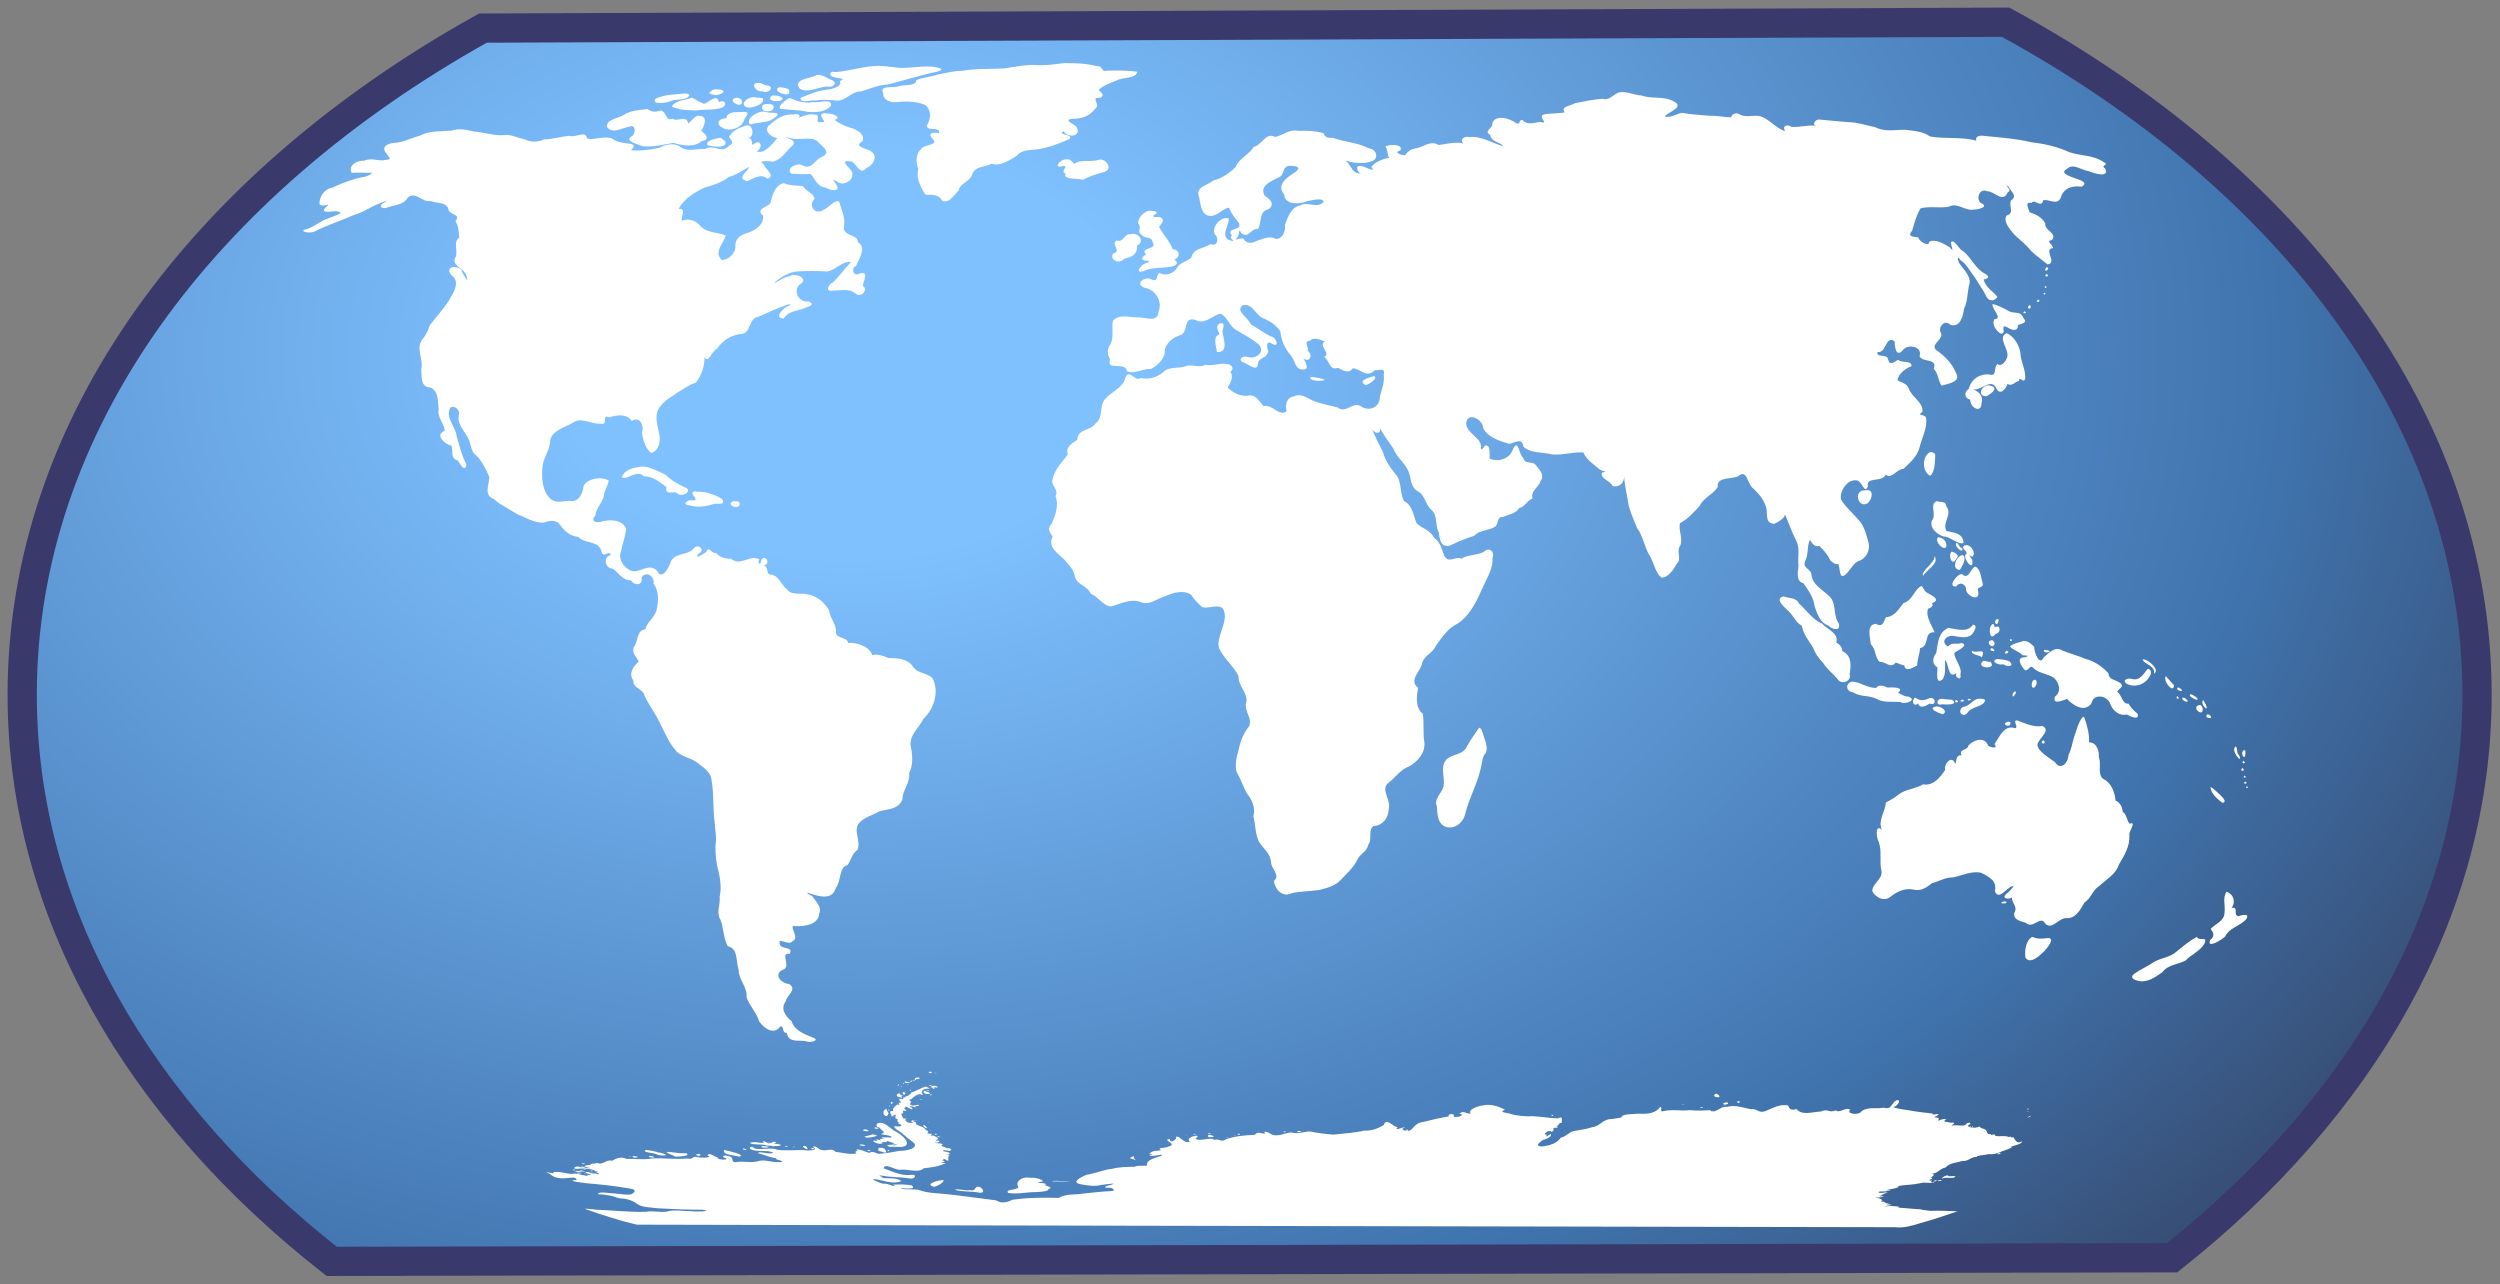 <?xml version="1.0" encoding="UTF-8"?>
<svg xmlns="http://www.w3.org/2000/svg" xmlns:xlink="http://www.w3.org/1999/xlink" width="471.41" height="242.17">
<rect width="100%" height="100%" fill="#808080" stroke="none"/>
<defs>
<linearGradient id="lg1">
<stop stop-color="#7fc0ff" offset="0"/>
<stop stop-color="#7fc0ff" offset="0.155"/>
<stop stop-color="#4074ae" offset="0.75"/>
<stop stop-color="#36486c" offset="1"/>
</linearGradient>
<radialGradient cx="18.248" cy="15.716" r="30" fx="18.248" fy="15.716" id="rg1" xlink:href="#lg1" gradientUnits="userSpaceOnUse" gradientTransform="matrix(11.936,0,0,8.3,-57.628,-63.945)"/>
</defs>
<path d="M467.081,130.99 C467.081,171.673 445.375,208.831 409.579,237.169 L 62.546,237.846 C26.238,209.424 4.185,172 4.185,130.99 C4.185,80.136 38.102,34.792 91.064,5.298 L 378.18,4.185 C432.298,33.645 467.081,79.492 467.081,130.99 L 467.081,130.99z" fill="url(#rg1)" stroke="#39396c" stroke-width="5.514"/>
<path d="M200.625,11.906 C198.851,12.103 197.08,12.412 195.283,12.256 C192.784,12.106 190.369,12.992 187.871,12.95 C185.744,13.012 183.608,12.966 181.508,13.35 C179.884,13.329 178.36,13.775 176.785,14.066 C175.477,14.535 173.971,14.552 172.759,15.143 C172.728,16.307 170.427,15.912 169.389,16.276 C168.449,16.678 165.685,15.964 166.543,17.575 C166.493,18.96 167.972,19.376 169.144,19.259 C170.878,19.046 172.736,19.102 174.367,19.751 C175.625,20.56 175.577,22.315 174.872,23.476 C174.31,24.98 177.591,23.693 177.02,25.135 C176.248,24.934 174.806,24.937 175.744,26.041 C177.303,27.497 174.242,27.124 173.692,28.102 C172.619,29.064 172.678,30.663 173.156,31.906 C172.691,33.63 173.623,35.322 174.525,36.718 C175.661,36.769 176.948,36.557 177.625,37.801 C178.965,38.513 179.857,36.759 180.716,35.991 C180.987,34.524 182.843,34.359 183.3,32.907 C183.881,31.208 185.836,31.582 186.988,30.856 C188.427,31.464 190.331,30.25 191.646,29.427 C192.744,28.145 194.056,28.387 195.55,28.158 C197.664,27.887 199.637,27.077 201.587,26.263 C202.764,25.284 199.176,25.526 200.563,24.735 C201.285,26.054 204.006,25.8 203.012,23.961 C202.556,23.352 200.342,22.63 202.189,22.403 C203.848,22.449 205.554,21.9 206.531,20.469 C207.602,19.78 205.551,18.268 207.374,18.454 C208.646,18.046 207.272,17.114 207.156,16.938 C208.15,16.074 209.354,15.637 210.583,15.166 C211.725,14.485 214.116,14.934 214.447,13.537 C212.541,13.246 210.551,13.287 208.609,13.327 C207.664,13.687 207.988,12.348 206.844,12.485 C204.828,11.928 202.702,11.905 200.625,11.906z M165.781,12.406 C163,12.434 160.32,13.361 157.575,13.595 C156.445,13.272 156.084,14.321 157.251,14.529 C157.774,14.834 159.864,14.685 158.361,15.285 C158.913,16.411 156.642,16.845 155.674,16.953 C154.044,17.136 152.486,17.823 150.991,18.438 C150.762,19.663 153.055,18.772 153.827,18.947 C155.063,18.724 156.294,18.849 157.533,18.949 C159.485,19.227 160.453,17.175 162.412,17.23 C164.104,16.7 165.749,15.984 167.545,15.91 C170.239,15.212 172.9,14.395 175.609,13.751 C176.391,13.634 178.666,13.136 176.787,12.743 C174.016,12.102 171.198,13.181 168.411,12.656 C167.537,12.545 166.659,12.469 165.781,12.406z M153.969,14.156 C152.88,14.859 149.408,14.818 150.814,16.739 C152.488,17.658 154.338,16.309 156.1,16.321 C157.256,16.607 158.05,15.396 156.634,15.021 C155.787,14.62 154.971,13.98 153.969,14.156z M143.063,15.625 C141.262,15.61 142.604,17.478 143.803,17.204 C144.723,17.804 146.264,16.411 144.714,16.122 C144.105,16.091 143.664,15.641 143.063,15.625z M147.031,16.438 C145,17.069 149.637,18.868 148.741,16.92 C148.273,16.512 147.605,16.547 147.031,16.438z M135.313,16.875 C134.535,16.596 132.903,17.718 134.406,17.813 C135.145,18.242 137.477,17.302 135.883,16.891 L 135.599,16.871 L 135.313,16.875 L 135.313,16.875z M306.063,17.375 C304.38,17.137 303.925,19.095 302.169,18.63 C300.427,18.755 298.704,19.117 296.997,19.454 C296.258,19.964 294.151,20.048 295.058,21.191 C293.725,21.456 292.33,21.302 291,21.625 C289.97,22.158 292.233,23.428 290.504,23.006 C289.254,23.07 288.082,23.711 287.084,22.643 C286.197,22.555 286.889,23.603 285.906,23.237 C284.745,22.279 281.744,21.475 281.381,23.399 C281.502,24.143 279.712,24.721 280.969,25.406 C281.204,26.811 282.86,26.758 283.531,27.594 C281.349,27 279.317,25.579 276.969,25.844 C276.075,25.569 275.16,26.431 276.011,27.06 C274.459,26.668 272.855,27.147 271.281,27.344 C269.85,26.464 268.547,27.574 267.176,27.953 C266.156,27.988 265.405,28.587 264.951,29.287 C264.29,29.309 262.645,28.694 264.028,28.401 C264.786,27.065 261.654,27.161 261.218,27.673 C261.832,28.223 261.466,29.336 262.006,29.759 C260.783,29.933 259.197,30.558 258.584,31.493 C259.687,32.753 257.192,31.3 256.64,31.304 C255.262,31.091 256.135,32.66 256.557,32.73 C254.765,32.732 254.764,30.845 253.626,30.279 C255.139,30.686 256.798,30.966 258.343,30.494 C260.077,30.229 259.76,28.174 258.152,27.979 C256.03,26.865 253.585,26.807 251.357,26 C250.512,26.031 249.784,25.961 249.584,25.114 C248.023,24.676 246.393,24.611 244.789,24.672 C243.111,24.3 241.957,25.542 240.429,25.822 C238.636,24.866 238,27.353 236.405,27.689 C235.509,29.215 233.643,29.831 232.986,31.5 C231.771,32.68 230.442,33.629 228.801,34.03 C227.649,35.022 225.372,35.14 226.095,37.151 C226.406,38.461 226.437,40.561 228.16,40.714 C229.552,40.809 230.569,39.295 231.74,39.162 C232.145,40.262 232.895,41.166 233.625,42.063 C234.344,43.592 230.987,42.834 232.313,44.438 C231.404,44.968 233.539,45.788 232.084,45.368 C229.911,44.732 231.778,42.661 231.677,41.191 C230.317,40.697 228.412,42.696 229.05,44.153 C229.937,44.929 229.611,46.577 228.258,46.036 C227.015,46.91 225.08,46.713 224.656,48.531 C223.848,49.383 222.373,49.467 221.913,50.576 C221.201,51.651 219.721,52.091 218.608,51.46 C217.931,51.952 218.421,53.386 217.011,52.625 C215.677,52.076 213.917,53.63 215.875,54.273 C217.81,54.558 219.326,56.9 218.44,58.757 C218.417,60.952 215.89,59.788 214.544,59.847 C212.906,59.864 211.129,59.164 209.858,60.46 C209.593,61.85 210.064,63.5 209.418,64.893 C208.705,65.815 208.738,66.772 209.318,67.722 C208.591,70.141 212.13,68.013 212.515,69.989 C213.93,70.643 215.487,69.443 217.022,69.579 C218.238,68.935 219.678,67.573 219.636,66.303 C219.589,64.964 221.126,63.618 222.46,63.236 C224.251,62.742 222.952,59.721 225.3,60.286 C227.156,61.339 228.495,59.545 230.121,59.141 C231.511,59.772 231.821,61.572 233.206,62.3 C234.612,63.13 236.035,63.877 237.313,64.906 C238.724,66.434 236.802,67.731 235.261,67.334 C234.274,66.888 233.254,67.968 234.544,68.364 C235.392,68.661 237.215,70.322 237.206,68.439 C237.44,67.412 239.026,67.525 239.133,66.196 C238.867,65.475 238.7,64 239.882,64.829 C241.338,65.654 240.694,63.531 239.625,63.438 C238.26,62.761 237.136,61.879 235.813,61.125 C235.463,59.908 232.923,58.769 234.261,57.608 C235.95,56.972 236.726,59.235 238,59.938 C239.322,60.422 240.6,61.281 241.414,62.44 C241.579,64.079 242.185,65.594 243.286,66.881 C244.34,67.895 244.062,69.96 246.022,69.648 C247.105,69.468 245.617,67.329 245.667,67.48 C246.774,68.582 247.748,67.027 246.609,66.17 C246.806,65.361 245.677,64.351 247.071,64.233 C247.636,63.398 249.36,64.261 249.806,64.368 C248.478,65.255 251.062,66.589 249.709,67.321 C250.698,67.979 250.681,69.973 252.281,69.345 C253.21,69.853 254.315,70.571 255.111,69.429 C256.491,69.6 257.825,71.358 259.189,69.818 C260.036,69.858 261.287,69.291 260.92,70.589 C261.104,72.077 260.573,73.388 260.188,74.781 C260.273,76.809 258.134,77.716 256.554,76.564 C255.012,75.709 253.744,78.083 252.21,76.821 C250.607,76.416 248.969,76.143 247.441,75.494 C246.389,74.959 245.222,74.115 243.957,74.752 C242.513,75 242.343,76.391 242.605,77.539 C241.149,78.644 239.93,76.146 238.258,76.572 C237.438,75.76 236.853,74.242 235.289,74.622 C233.859,74.751 232.428,74.095 231.5,73.031 C232.082,72.117 232.642,71.058 232.011,70.093 C232.97,69.386 231.982,68.605 231.356,68.637 C230.07,68.376 228.689,69.07 227.273,68.782 C226.037,69.483 224.8,68.555 223.468,69.087 C222.102,69.544 220.374,69.053 219.308,70.216 C218.056,71.209 216.65,71.602 215.076,71.286 C213.86,72.057 213.03,69.411 212.211,71.198 C211.714,73.237 209.566,73.811 208.345,75.287 C207.224,76.683 208.096,78.704 206.575,79.856 C205.633,81.308 203.167,80.832 203.156,82.898 C202.213,83.575 200.871,84.218 201.344,85.71 C200.237,87.173 198.753,88.613 198.42,90.612 C198.273,91.709 199.676,92.257 199.03,93.574 C199.709,95.28 199.008,97.139 198.333,98.716 C197.455,99.566 197.847,100.321 198.5,101.156 C197.485,103.168 199.449,104.276 200.64,105.475 C201.502,106.469 202.508,107.382 202.69,108.772 C203.128,110.317 205.049,110.456 205.656,111.931 C207.069,112.489 207.911,114.193 209.503,114.363 C211.336,113.87 213.177,112.798 215.106,113.531 C216.779,114.297 218.278,112.719 219.894,112.367 C221.324,111.7 223.288,111.198 224.658,112.2 C225.107,113.048 225.947,113.719 226.559,114.391 C227.36,115.038 230.192,113.588 230.737,115.031 C231.694,117.329 229.193,120.148 229.88,122.248 C230.787,124.227 232.638,125.566 233.563,127.531 C233.432,129.367 235.396,130.672 234.992,132.525 C234.526,134.033 236.166,135.372 235.563,136.906 C234.473,138.249 233.896,139.71 233.559,141.412 C233.141,142.721 232.85,144.181 233.165,145.535 C233.919,146.804 234.382,148.205 235.052,149.513 C236.096,150.841 236.78,152.228 236.342,153.945 C236.766,155.5 236.657,157.175 237.365,158.663 C238.157,160.031 239.663,160.931 239.666,162.713 C239.838,163.89 241.461,165.125 240.211,166.11 C240.423,167.736 241.833,169.311 243.604,168.413 C245.322,168.021 247.076,168.092 248.84,167.803 C250.252,167.431 251.759,167.073 252.789,165.951 C253.92,164.727 255.223,163.618 255.952,162.086 C256.464,161 257.779,160.548 257.995,159.32 C258.843,158.223 257.876,156.41 259.031,155.75 C260.734,155.683 261.864,154.163 261.864,152.539 C262.374,150.8 260.116,148.781 261.934,147.519 C263.225,146.506 264.103,145.064 265.724,144.51 C267.364,143.586 268.832,141.882 268.576,139.877 C268.278,138.119 268.573,136.256 268.284,134.577 C266.792,133.397 267.134,131.237 267.396,129.683 C265.641,128.343 267.697,126.725 268.115,125.25 C268.374,123.661 270.162,123.204 270.719,121.813 C271.865,120.225 273,118.484 274.819,117.608 C277.342,115.965 278.562,113.06 279.763,110.423 C280.492,108.752 281.558,107.126 281.442,105.227 C281.925,103.928 280.747,103.08 279.751,104.092 C278.368,104.775 276.749,104.552 275.555,105.356 C274.441,104.766 273.219,106.367 272.348,104.823 C271.868,103.612 271.622,102.226 270.384,101.369 C269.693,99.926 268.168,99.687 267.135,98.688 C266.457,97.158 266.412,95.315 264.725,94.458 C263.983,93.008 264.297,91.203 263.434,89.754 C262.293,88.377 261.27,87.011 260.755,85.218 C260.074,83.898 259.136,81.949 258.711,80.973 C259.303,81.786 260.306,81.954 260.302,80.75 C260.84,82.077 261.968,83.354 262.779,84.667 C263.4,86.304 264.902,87.256 265.57,88.841 C266.106,90.123 265.931,91.828 267.312,92.611 C268.797,93.4 268.763,95.287 270.026,96.243 C271.118,97.317 270.568,99 271.271,100.275 C271.483,101.562 271.552,103.3 273.406,102.875 C274.886,102.169 276.4,101.504 277.979,101.036 C279.046,99.847 280.746,100.128 282,99.264 C282.637,98.597 282.152,97.453 283.458,97.465 C284.573,96.967 285.825,96.851 286.49,95.784 C287.611,95.553 287.906,94.383 288.977,94 C288.583,92.497 290.111,91.992 290.493,90.702 C291.3,89.645 290.376,88.647 289.689,87.833 C289.071,86.76 287.567,87.745 287.219,86.32 C286.361,85.768 286.4,82.765 285.351,84.548 C284.803,86.484 282.65,87.198 280.914,86.497 C280.768,85.955 281.243,83.745 279.989,84.029 C279.744,84.487 279.028,85.278 279.274,84.156 C279.089,82.323 276.639,81.817 276.456,79.849 C276.629,77.526 279.696,79.061 279.683,80.765 C280.576,82.463 282.815,83.198 284.581,83.684 C285.616,83.54 287.081,82.423 287.24,84.193 C288.565,85.532 290.916,85.215 292.688,85.688 C294.661,85.869 296.589,85.188 298.563,85.313 C299.174,86.742 300.553,87.582 301.677,88.559 C302.409,88.959 303.294,88.816 302.069,89.144 C301.681,90.231 303.649,90.641 304.037,91.61 C305.333,92.064 306.311,90.914 306.25,89.813 C306.34,91.583 306.805,93.27 307.054,95.027 C307.39,96.616 308.109,98.078 308.697,99.576 C309.889,101.168 310.063,103.229 311.127,104.886 C311.892,106.194 312.103,107.877 313.253,108.921 C314.617,108.948 315.62,107.311 316.24,106.203 C317.169,105.446 316.011,103.905 316.839,102.871 C317.396,101.47 316.44,100.012 316.781,98.656 C318.293,97.848 319.345,96.634 320.492,95.391 C321.243,93.809 323.087,93.216 323.901,91.82 C323.652,89.877 326.491,90.396 327.756,89.807 C329.469,88.287 329.442,91.343 330.596,92.087 C331.574,93.064 332.514,94.042 332.942,95.425 C333.507,96.744 332.577,98.625 334.563,98.781 C335.418,98.394 336.532,97.673 336.585,97.011 C337.308,98.613 337.831,100.286 338.654,101.847 C339.494,103.407 338.924,105.119 339.133,106.74 C338.975,107.987 338.657,109.638 340.051,109.965 C341,111.297 341.988,112.686 342.18,114.367 C342.69,115.766 343.176,117.404 344.75,117.955 C345.442,118.711 347.209,119.157 346.716,117.53 C345.528,115.93 346.458,113.587 344.751,112.262 C343.504,111.097 341.86,110.283 341.579,108.466 C341.551,107.151 339.745,107.229 340.417,105.735 C341.036,104.538 340.734,102.75 341.289,101.819 C341.743,102.416 342.04,103.2 343.063,102.938 C343.914,103.727 344.643,104.651 345.142,105.669 C345.748,106.219 345.975,106.401 346.647,106.373 C347.016,107.092 346.737,109.539 348.094,108.25 C349.13,107.281 349.477,106 350.892,105.621 C352.037,104.986 352.651,103.666 352.348,102.383 C351.89,100.737 351.524,99.013 350.233,97.782 C349.198,96.587 347.949,95.547 347.144,94.181 C346.826,92.611 348.376,90.329 350.038,90.579 C351.053,90.467 351.586,93.394 352.219,91.695 C351.802,89.78 354.947,91.077 355.594,89.469 C356.609,90.49 357.686,88.422 358.903,88.409 C360.125,87.296 361.538,86.051 361.948,84.407 C362.384,82.54 363.467,80.765 363.188,78.781 C362.922,77.99 361.289,78.537 362.504,77.651 C362.666,75.824 360.518,74.924 359.938,73.298 C359.607,72.278 358.393,72.088 357.781,71.688 C358.057,70.397 359.246,69.493 360.426,69.053 C360.541,67.868 358.597,68.536 357.936,67.852 C357.202,68.163 356.387,69.14 356.022,67.77 C355.934,66.643 353.657,67.534 354.063,66.375 C355.741,66.616 355.506,63.158 357.256,64.354 C357.262,65.221 357.472,67.455 358.741,66.119 C359.645,64.74 362.597,65.272 361.955,67.203 C362.605,68.418 365.42,67.484 364.625,69.563 C365.524,70.389 365.424,71.773 366.113,72.716 C367.262,72.354 369.865,72.072 368.823,70.306 C368.088,68.493 366.644,67.059 365.056,65.975 C363.913,64.744 366.865,64.017 365.845,62.492 C365.626,61.281 366.888,60.261 367.813,61.287 C369.757,61.743 370.119,59.514 370.378,58.135 C371.007,56.831 370.968,55.384 371.241,53.996 C371.93,52.28 370.388,51.028 369.542,49.752 C369.143,49.24 368.907,47.942 369.687,49.066 C370.849,49.794 371.414,51.113 372.265,52.137 C372.944,53.276 373.725,54.345 374.364,55.511 C374.811,56.816 375.93,57.011 376.657,55.978 C375.792,54.912 374.347,54.164 374.061,52.687 C374.72,52.587 375.359,52.247 374.409,51.668 C372.528,50.775 371.756,48.64 370.197,47.356 C369.314,47.087 368.63,45 367.858,45.658 C367.869,46.346 368.647,47.874 367.661,46.651 C366.594,45.951 364.864,44.966 363.744,45.61 C363.872,46.634 361.781,45.507 361.725,44.768 C360.741,44.64 359.573,44.636 360.562,43.504 C360.976,42.051 361.383,40.533 362.157,39.285 C363.876,38.823 365.674,39.3 367.424,38.988 C369.118,38.08 370.58,39.889 372.261,39.507 C373.09,39.504 375.158,38.985 373.515,38.276 C372.565,37.582 373.194,35.376 374.679,36.065 C376.077,35.988 377.697,38.454 378.602,36.214 C379.684,35.95 377.528,34.446 378.712,35.159 C379.152,36.116 380.533,36.936 379.21,37.773 C378.692,38.866 379.958,40.198 378.389,40.625 C377.622,41.725 379.038,43.316 379.848,44.26 C380.891,45.272 382.09,46.122 382.971,47.3 C383.945,48.227 385.065,49 386.096,49.857 C388.055,49.597 385.186,46.959 387.145,46.774 C387.133,46.148 385.609,45.381 386.919,45.275 C388.021,43.917 385.383,43.475 385.673,42.104 C384.985,40.928 383.885,40.402 382.703,40.023 C382.549,39.324 381.682,37.986 383.045,38.264 C383.797,37.38 384.826,39.415 385.297,37.75 C386.398,37.53 387.857,38.771 388.567,37.331 C389.02,35.495 390.82,34.906 392.504,35.22 C394.229,34.281 391.355,33.709 390.606,33.382 C389.716,32.977 388.471,32.543 389.829,31.79 C390.964,30.752 392.48,32.085 393.783,32.257 C394.755,32.646 397.898,33.69 396.936,31.753 C395.922,31.183 397.901,31.111 396.674,30.558 C394.76,29.209 392.307,29.425 390.188,28.688 C387.94,27.646 385.5,27.115 383.055,26.819 C380.187,26.133 377.231,25.941 374.306,25.642 C373.396,25.475 372.359,25.648 372.678,26.518 C369.827,25.754 366.823,26.237 363.936,25.74 C362.547,24.714 360.784,24.691 359.128,24.457 C357.308,24.485 355.365,24.893 353.668,24.007 C351.9,23.629 350.173,23.035 348.339,23.019 C346.55,22.854 344.753,22.726 342.969,22.531 C342.4,22.528 341.592,23.423 342.438,23.719 C340.877,23.491 339.382,24.058 337.833,23.922 C336.82,23.309 336.061,23.788 336.59,24.719 C334.739,24.158 333.725,22.446 331.903,21.923 C330.551,21.582 329.136,22.322 327.879,21.48 C327.133,21.136 326.36,21.768 326.462,22.137 C325.071,22.083 323.7,21.787 322.3,21.825 C320.59,21.678 318.877,21.586 317.188,21.281 C316.121,21.412 314.924,22.347 313.906,21.938 C314.622,21.096 317.72,20.207 315.6,19.119 C313.742,18.05 311.506,18.732 309.548,18.01 C308.351,17.943 307.25,17.423 306.063,17.375z M129.094,17.625 C127.253,17.815 125.298,17.796 123.591,18.618 C122.795,19.798 125.487,19.397 126.139,19.191 C127.238,18.536 129.788,19.074 130.014,17.854 C129.743,17.681 129.411,17.619 129.094,17.625z M145.594,18 C143.752,19.502 149.175,19.31 147.065,18.169 C146.593,18.009 146.088,17.995 145.594,18z M130.5,18.406 C129.233,18.953 127.478,18.805 126.659,20.08 C127.926,20.746 129.838,20.805 131.352,20.822 C132.946,20.552 134.644,20.848 136.172,20.288 C137.267,19.73 136.622,18.666 135.563,19.281 C135.245,17.439 133.478,19.518 132.738,19.565 C131.933,19.3 131.241,18.78 130.5,18.406z M142.594,18.406 C141.378,17.903 138.985,19.703 141.027,20.292 C141.991,20.375 144.352,19.594 143.844,18.5 C143.432,18.429 143.012,18.4 142.594,18.406z M138.75,18.438 C136.827,18.98 140.273,20.781 139.893,18.955 C139.684,18.559 139.182,18.349 138.75,18.438z M148.75,18.5 C148.142,18.986 146.807,19.683 147.051,20.482 C148.765,20.773 150.587,20.67 152.304,21.094 C153.809,21.206 155.677,21.193 156.706,19.917 C156.893,18.434 154.308,19.473 153.352,19.249 C151.779,19.535 150.359,19.148 149.031,18.5 L 148.75,18.5z M144.875,19.656 C143.236,19.314 143.339,21.2 144.859,20.971 C146.117,21.108 146.324,19.375 144.875,19.656z M122.125,20.563 C120.578,20.758 118.947,20.795 117.6,21.672 C116.582,22.351 114.37,22.453 114.426,23.91 C115.534,25.432 117.3,24.068 118.737,23.866 C120.038,23.408 119.767,25.315 119.227,25.633 C117.478,26.635 120.368,27.157 121.094,27.563 C123.074,27.788 125.026,27.298 126.952,26.932 C128.729,27.45 130.861,27.873 132.343,26.59 C134.006,26.364 133.01,25.201 132.228,24.695 C132.803,23.764 133.651,21.731 131.683,21.85 C130.906,21.72 129.829,23.676 129.726,23.162 C129.391,21.618 127.747,23.06 126.764,22.366 C125.335,23.078 125.696,20.264 124.076,20.964 C123.355,21.175 122.712,21.026 122.125,20.563z M143.906,21.031 C142.773,21.035 140.555,22.368 141.384,23.481 C142.625,23.093 143.974,23.148 145.205,22.742 C145.882,22.338 147.68,21.349 145.844,21.278 C145.184,21.272 144.545,21.187 143.906,21.031z M140.25,21.094 C139.026,21.25 137.235,20.782 136.902,22.359 C135.8,22.168 134.794,23.282 136.086,24 C137.414,24.993 139.898,24.145 140.332,22.608 C140.509,21.985 141.683,21.126 140.25,21.094z M155.406,21.344 C153.684,21.587 156.55,23.408 154.86,22.969 C153.313,23.464 155.077,21.471 153.519,21.626 C152.375,21.251 150.193,22.417 150.055,22.454 C151.366,21.966 150.664,21.289 149.6,21.595 C147.937,21.455 146.553,22.266 145.365,23.355 C143.71,24.416 145.215,25.832 146.563,26.063 C145.669,27.159 144.026,29.19 142.682,28.53 C143.757,28.107 143.689,26.228 142.323,27.013 C141.324,27.976 142.333,26.057 141.094,26.063 C142.476,25.773 141.93,22.901 140.37,23.787 C139.232,24.142 137.996,24.709 137.476,25.849 C137.96,26.47 138.496,26.988 137.438,27.5 C136.117,29.087 134.514,27.108 133.008,28.083 C131.417,27.99 129.441,28.768 128.137,27.586 C127.023,26.903 125.418,27.256 124.372,27.847 C122.761,28.241 120.806,28.475 119.053,28.331 C118.862,28.297 120.068,27.577 119.157,27.172 C117.8,26.92 116.506,26.989 115.337,26.079 C113.765,25.603 112.093,26.478 110.706,26.109 C110.413,24.485 108.474,26.056 107.353,25.607 C105.739,25.767 104.179,26.259 102.549,26.296 C101.285,26.867 100.108,26.821 98.871,26.258 C97.457,25.955 96.207,25.206 94.67,25.501 C92.874,25.549 91.16,24.92 89.379,24.804 C87.981,24.47 86.531,24.137 85.139,24.633 C83.115,24.789 80.97,24.618 79.118,25.6 C77.526,26.025 76.048,26.84 74.379,26.946 C73.289,26.96 71.756,27.666 72.796,28.841 C73.115,29.513 74.225,30.09 72.772,30.144 C71.427,30.509 70.146,29.65 68.716,30.297 C67.358,30.216 65.554,31.153 66.323,32.608 C67.492,32.469 69.7,32.651 70.225,32.561 C69.269,33.521 67.901,33.365 66.721,33.81 C65.316,34.233 63.951,34.768 62.625,35.406 C61.151,35.616 60.164,37.156 60.245,38.461 C60.696,39.295 62.928,37.959 61.393,39.1 C60.152,40.463 62.853,39.7 63.542,39.853 C65.41,40.127 62.427,40.896 61.875,41.2 C60.212,41.689 58.991,43.093 57.249,43.345 C56.87,43.922 58.858,43.936 59.344,43.656 C61.714,42.411 64.297,41.64 66.736,40.541 C68.616,40.035 70.096,38.83 71.938,38.219 C72.559,37.907 73.447,37.639 72.386,38.228 C71.047,38.956 72.314,39.587 73.202,39.056 C74.544,38.641 76.207,38.6 76.906,37.219 C78.501,36.036 79.477,38.171 81.158,37.905 C82.277,38.379 84.023,38.024 84.534,39.323 C84.549,40.603 87.09,40.3 85.877,41.675 C86.536,42.666 86.445,43.715 86.621,44.783 C85.414,45.588 86.315,47.195 85.977,48.335 C84.788,50.158 87.723,50.485 88,52.189 C88.516,53.832 87.123,51.435 86.972,50.845 C86.112,49.989 83.87,50.223 85.036,51.808 C87.02,53.132 85.395,55.389 84.49,56.925 C83.447,58.491 82.162,59.876 81.029,61.366 C80.693,62.432 80.172,63.423 79.438,64.281 C78.504,66.087 79.898,67.852 79.418,69.7 C79.583,71.11 79.232,73.032 81.2,73.08 C82.783,73.842 82.489,75.684 82.728,77.149 C82.398,78.733 83.803,79.853 83.844,81.25 C81.858,81.979 83.948,83.865 85.103,83.996 C85.502,85.022 84.826,86.436 86.337,86.845 C86.722,87.373 87.613,89.254 87.949,87.606 C87.089,85.95 86.657,84.103 86.112,82.278 C85.911,80.393 83.937,78.857 84.884,76.9 C85.584,76.305 86.931,77.252 86.484,78.356 C86.204,80.346 88.052,81.618 88.586,83.393 C88.888,84.494 89.012,85.473 90.125,86.156 C91.022,87.286 91.698,88.62 92.264,89.933 C92.279,91.308 91.132,93.325 93.072,94.074 C94.414,95.265 96.065,95.995 97.588,97 C99.193,97.575 100.755,98.642 102.512,98.555 C103.6,98.148 104.929,97.925 105.676,99.064 C106.504,100.269 107.714,101.167 109.055,101.232 C110.308,102.655 112.963,101.794 113.436,104.097 C113.913,105.334 114.82,103.571 115.188,104.688 C113.721,104.84 114.005,107.181 115.492,107.217 C116.701,107.962 117.315,109.474 118.973,109.418 C119.583,110.545 121.386,110.384 120.941,108.918 C121.854,107.514 123.504,108.755 123.234,110.058 C124.335,111.482 124.164,113.405 123.796,115.055 C123.414,116.509 122.008,117.237 121.695,118.673 C119.963,118.848 120.43,120.895 119.504,122.023 C119.064,123.167 120.143,124.047 120.454,124.737 C119.398,125.659 118.462,127.021 119.432,128.328 C119.277,129.767 121.269,129.854 121.558,131.219 C122.37,133 123.588,134.515 124.412,136.295 C125.323,138.025 126.015,139.88 127.309,141.363 C128.226,142.706 130.014,142.759 131.273,143.664 C132.431,144.604 134.014,145.424 134.167,147.095 C134.665,149.816 134.383,152.608 134.794,155.341 C134.842,156.702 135.188,158.033 134.916,159.406 C134.874,161.055 135.03,162.746 135.5,164.344 C135.84,165.908 136.058,167.522 135.697,169.103 C135.866,170.566 135.018,172.074 135.829,173.377 C136.496,174.998 136.358,176.873 137.227,178.416 C139.221,178.817 138.751,181.309 139.281,182.844 C139.247,184.729 140.983,186.167 140.772,188.053 C141.34,189.701 142.665,190.927 143.142,192.594 C144.027,193.852 145.886,195.276 147.125,193.563 C147.946,193.292 147.32,194.815 148.359,194.776 C148.666,196.59 150.402,196.147 151.787,196.282 C152.788,196.801 155.018,196.105 152.964,195.523 C151.507,194.936 149.76,194.215 149.276,192.579 C148.106,191.616 147.095,190.252 148.164,188.793 C148.314,187.698 150.432,186.558 148.805,185.561 C147.348,185.432 145.724,183.743 147.636,182.85 C149.31,182.363 146.924,179.512 148.918,179.877 C149.731,178.242 146.963,179.311 147,177.719 C146.797,176.805 148.882,178.398 149.438,177.469 C151.018,176.875 148.277,174.2 150.117,174.641 C151.811,174.704 154.35,174.34 154.488,172.216 C155.022,170.962 153.752,169.919 153.156,168.963 C152.552,168.742 151.561,168.045 152.875,168.531 C154.535,169.042 156.936,169.763 157.588,167.458 C158.648,166.244 158.131,163.501 159.808,163.126 C160.451,162.261 160.652,160.954 161.682,160.261 C162.365,158.723 161.034,157.015 161.765,155.493 C162.744,154.075 164.522,153.776 165.916,152.943 C167.556,152.572 169.331,152.573 170.156,150.82 C170.14,149.016 171.667,147.622 171.438,145.75 C172.294,144.1 172.033,142.216 171.691,140.46 C171.573,138.47 173.347,137.176 174.152,135.516 C176.157,133.624 177.147,130.409 175.83,127.866 C174.783,126.818 172.953,127.047 172.111,125.612 C170.98,124.102 169.162,124.133 167.5,124.063 C166.543,123.649 165.379,123.244 164.481,123.551 C163.957,121.869 161.509,121.093 159.92,121.237 C159.749,119.937 157.262,120.59 157.648,118.779 C157.518,117.523 156.5,116.478 156.35,115.144 C155.572,113.677 154.139,112.439 152.454,112.124 C151.133,111.644 149.437,112.435 148.426,111.166 C147.267,110.305 146.905,108.362 145.13,108.329 C144.414,108.065 144.997,106.794 143.938,106.594 C145.544,106.551 144.265,104.191 143.536,105.666 C143.489,106.721 142.666,106.283 143.205,105.495 C141.521,104.447 139.589,106.871 137.907,105.383 C136.743,105.361 135.755,105.119 135.044,104.273 C134.142,104.482 133.638,102.778 133.133,104.119 C132.618,104.365 131.023,105.678 131.65,104.444 C133.256,103.712 131.516,102.281 130.694,103.551 C129.49,104.767 127.055,104.229 126.411,106.072 C126.2,107.033 124.759,109.406 124.023,107.779 C122.465,105.838 120.62,108.294 118.893,107.574 C117.47,106.891 116.444,105.307 117.175,103.739 C117.367,102.344 118.027,101.03 118.041,99.627 C117.246,97.882 114.813,97.9 113.121,98.437 C112.092,98.637 111.387,98.061 112.275,97.223 C112.362,95.836 113.518,94.911 113.849,93.596 C113.929,92.507 114.649,91.571 114.789,90.609 C113.448,89.809 110.8,90.176 110.055,91.613 C109.868,93.087 109.126,94.839 107.336,94.435 C105.964,94.484 104.78,95.025 103.678,93.93 C102.204,92.414 102.111,90.1 102.292,88.106 C102.398,86.246 103.839,84.756 103.765,82.876 C104.351,81.076 106.444,80.633 107.921,79.777 C109.577,78.486 111.446,80.065 113.285,79.882 C114.789,80.331 113.331,78 114.876,78.7 C116.359,78.219 118.196,77.962 119.12,79.401 C120.619,78.344 121.5,80.264 121.049,81.542 C121.204,82.921 121.754,84.704 122.835,85.426 C124.468,84.853 124.635,82.783 124.2,81.351 C123.836,79.732 123.332,77.811 124.649,76.478 C125.458,75.342 126.794,74.776 127.87,73.932 C129.013,73.342 129.979,72.504 131.231,72.149 C132.246,70.814 132.857,69.175 132.846,67.371 C133.57,68.648 134.277,66.084 135.172,65.803 C136.231,64.248 137.77,63.175 139.7,62.99 C141.738,62.876 140.986,60.033 143.063,59.719 C144.711,58.954 146.36,58.2 148.139,57.577 C148.797,57.241 149.573,57.35 148.544,57.732 C147.655,58.096 145.815,60.037 147.754,60.07 C148.576,58.835 149.833,58.654 151.14,58.334 C151.819,57.897 154.215,57.596 152.431,56.831 C150.593,57.057 149.531,54.951 150.737,53.672 C152.74,52.609 150.039,51.343 148.891,52.083 C147.916,52.126 146.046,53.535 146,53.295 C147.251,52.222 148.862,51.255 150.483,51.176 C152.312,51.064 154.155,51.087 155.966,51.195 C157.633,50.957 158.731,49.208 160.477,49.39 C159.525,50.413 158.263,52.057 157.109,53.238 C156.087,53.625 155.513,55.108 157.137,54.798 C158.641,54.797 160.077,54.342 161.251,55.298 C162.42,56.411 163.8,54.458 162.682,53.921 C162.795,52.943 163.994,51.049 162.066,51.577 C160.939,52.3 160.385,50.562 161.444,50.129 C161.95,48.716 163.516,46.826 161.749,45.623 C161.718,44.098 159.115,44.656 159.094,42.844 C159.564,41.297 158.641,39.571 158.238,37.99 C157.242,37.662 156.245,39.224 155.2,39.616 C153.713,40.622 152.283,38.706 153.598,37.496 C153.493,36.439 151.939,36.102 151.436,35.108 C150.297,34.922 148.979,35.073 147.789,34.534 C146.137,34.881 145.617,36.836 145.28,38.27 C144.721,39.116 142.337,39.402 143.881,40.645 C144.169,42.219 142.492,43.364 141.173,43.85 C139.819,44.195 138.567,44.868 138.673,46.457 C138.705,47.888 137.15,49.116 136.073,49.006 C134.509,47.465 136.529,45.764 136.854,44.398 C135.287,43.738 133.3,43.991 132.021,42.565 C131.254,41.565 129.751,41.1 128.583,41.628 C128.283,40.916 129.557,39.213 127.973,39.4 C128.961,37.454 130.985,36.263 132.906,35.356 C134.565,34.875 136.063,34.458 137.439,33.356 C138.83,33.047 140.213,31.944 141.305,31.465 C140.846,32.512 138.786,33.656 140.92,34.155 C142.153,33.665 143.475,32.636 144.72,33.693 C146.336,33.187 144.305,31.887 144.025,30.993 C142.609,30.091 145.248,30.433 145.787,30.483 C147.549,29.993 148.239,28.435 149.5,27.375 C150.654,26.117 146.309,25.632 148.849,25.978 C150.569,26.644 152.691,25.585 154.124,26.611 C154.907,27.594 156.946,28.619 154.965,29.584 C153.655,30.071 153.215,31.855 151.559,31.316 C150.587,30.454 148.025,31.668 149.219,32.75 C150.425,32.819 151.662,32.875 152.829,32.809 C153.759,33.751 154.095,35.293 155.75,35.378 C156.5,36 158.709,36.226 157.657,34.73 C157.196,34.024 156.709,33.534 157.777,34.2 C159.051,35.352 161.402,33.801 160.563,32.219 C160.034,31.479 158.282,30.126 160.261,30.428 C161.466,30.29 161.93,33.351 163.416,31.653 C164.896,31.039 165.694,29.076 163.849,28.314 C162.942,27.938 160.994,27.52 162.611,26.658 C163.193,25.27 161.507,24.421 160.421,24.092 C159.407,23.863 157.938,23.127 157.404,22.595 C159,22.094 156.656,21.304 155.931,21.396 C155.758,21.365 155.583,21.337 155.406,21.344z M136,26 C135.164,26.038 132.907,26.472 133.421,27.39 C134.371,27.619 137.191,28.128 136.763,26.649 C136.52,26.42 136.195,26.279 136,26z M200.938,30.063 C199.882,30.01 198.49,31.929 200.4,31.32 C201.757,31.067 199.734,32.425 200.944,32.7 C200.272,33.946 203.292,33.617 204.239,33.874 C205.467,33.212 206.816,32.831 208.148,32.438 C210.023,31.968 208.529,29.751 207.202,30.128 C205.689,30.649 203.784,29.944 202.594,30.906 C202.23,30.616 201.801,29.819 200.938,30.063z M242.906,31.281 C243.807,31.227 245.757,31.327 244.266,32.415 C242.839,33.396 240.53,34.744 242.149,36.675 C242.266,38.683 245.047,38.525 246.441,37.949 C247.359,37.771 249.494,37.207 249.563,38.063 C248.388,39.447 246.605,37.885 245.158,38.739 C243.428,39.076 242.844,40.957 242.297,42.4 C242.546,43.659 241.498,45.704 240.057,44.835 C239.042,44.566 237.868,45.157 236.851,45.465 C235.934,45.939 235.035,45.944 234.462,45.019 C233.73,44.665 232.423,45.826 233.422,44.639 C233.786,43.962 233.475,42.85 234.112,44 C235.448,45.052 235.894,42.959 237.186,43.2 C238.034,41.989 237.277,39.846 239.172,39.473 C240.505,38.506 239.492,37.523 238.47,36.91 C237.433,35.016 239.621,34.265 240.902,33.536 C242.372,33.092 241.583,31.753 242.906,31.281z M216.688,39.719 C215.673,39.918 214.479,41.176 214.62,42.152 C215.388,42.804 214.292,43.725 215.26,44.252 C215.878,45.123 217.111,44.483 217.322,45.622 C218.41,47.163 214.778,46.553 216.102,47.981 C215.555,48.29 214.807,49 215.974,49.163 C216.931,49.079 216.904,49.39 216.018,49.649 C215.237,49.844 213.835,51.606 215.583,51.148 C216.97,50.456 218.511,50.557 220.009,50.397 C221.13,50.382 222.757,49.835 221.419,48.969 C222.59,48.55 222.516,47.036 221.148,47.013 C220.553,45.448 219.345,44.275 218.559,42.808 C218.947,42.204 219.833,41.474 218.714,40.91 C217.904,40.943 216.691,40.985 218.011,40.324 C218.41,39.643 217,39.814 216.688,39.719z M212.938,44.156 C211.903,44.276 211.869,45.725 210.584,45.35 C209.312,45.962 211.644,47.462 209.931,47.774 C209.058,49.027 211.183,49.924 211.988,48.767 C213.342,48.553 214.561,47.921 214.406,46.313 C216.014,45.542 214.679,43.734 213.233,44.157 L 212.938,44.156 L 212.938,44.156z M385.906,50.344 C384.952,51.668 386.931,50.737 385.906,50.344z M385.938,51.656 C385.023,52.338 386.818,52.255 385.938,51.656z M385.656,53.906 C385.3,54.546 386.329,54.265 385.656,53.906z M385.438,55.219 C384.995,55.847 386.195,55.355 385.438,55.219z M384.281,56.5 C383.485,57.272 385.239,56.816 384.281,56.5z M375.719,57.344 C375.486,58.202 377.784,60.109 376.064,60.196 C375.494,61.277 376.573,62.526 377.284,62.925 C378.526,62.929 376.995,60.938 378.497,61.727 C379.32,62.224 380.478,62.657 380.535,61.313 C381.113,60.975 382.477,60.974 381.526,59.945 C381.013,58.424 379.519,59.37 378.443,58.451 C377.559,58.037 376.686,57.509 375.719,57.344z M382.688,57.531 C381.85,58.203 383.233,58.607 382.837,57.584 L 382.688,57.531 L 382.688,57.531z M381.688,58.719 C381.048,59.347 382.722,58.988 381.688,58.719 L 381.688,58.719z M230.313,60.938 C228.93,61.142 229.741,62.431 229.981,63.044 C228.568,63.462 229.368,65.31 229.469,66.375 C231.811,66.563 230.632,63.654 230.498,62.504 C230.587,62.128 231.068,60.848 230.313,60.938z M378.375,62.813 C376.464,63.744 379.049,65.895 378.451,67.459 C378.158,68.27 377.345,69.227 376.65,68.632 C375.819,69.345 376.661,71.078 375.124,70.61 C373.334,70.429 371.648,71.531 371.25,73.313 C370.292,73.898 370.4,75.146 371.527,75.358 C371.39,76.807 373.62,78.063 373.634,76.068 C374.073,74.597 373.033,73.717 371.75,73.313 C373.432,74.073 375.434,70.941 376.497,73.326 C377.222,74.717 378.353,73.094 378.532,72.403 C379.397,72.918 379.98,71.96 380.719,71.835 C380.718,70.613 381.764,72.727 381.892,71.147 C381.908,69.495 380.958,67.994 380.974,66.408 C380.625,64.934 379.804,63.469 378.375,62.813z M258.875,70.969 C258.198,71.185 256.041,71.75 257.348,72.523 C257.893,72.936 260.344,70.839 258.875,70.969z M247.219,71.063 C246.392,71.769 249.387,72.055 249.768,71.605 C249.053,71.263 248.046,71.162 247.219,71.063z M375.063,72.656 C373.667,72.579 372.667,74.715 374.563,74.719 C375.49,74.229 377.16,73.073 375.063,72.656z M363.969,85.25 C362.402,85.973 362.37,88.971 363.993,89.719 C364.914,88.824 364.87,86.948 364.908,85.697 C364.754,85.329 364.324,85.244 363.969,85.25z M121,87.969 C119.606,88.163 117.712,88.489 117.246,90.027 C118.377,90.596 120.078,88.429 121.406,89.813 C123.135,89.789 124.405,90.955 125.673,91.829 C125.322,93.305 126.643,92.772 127.488,92.842 C128.403,94.121 131.073,92.5 128.933,91.798 C127.709,91.188 126.5,90.55 125.546,89.539 C124.108,88.921 122.63,87.947 121,87.969z M351.688,92.469 C349.387,92.322 350.344,96.076 352.221,94.858 C353.03,94.152 353.502,92.059 351.688,92.469z M130.938,92.656 C129.63,92.901 132.281,94.449 130.551,94.354 C129.652,94.082 128.483,95.2 129.976,95.275 C131.578,95.789 133.182,95.489 134.733,95 C135.377,94.907 136.896,95.332 136.162,94.1 C134.694,93.171 133.085,92.668 131.344,92.719 L 131.141,92.658 L 130.938,92.656 L 130.938,92.656z M138.469,94.469 C136.374,94.962 139.483,96.511 139.498,94.915 C139.319,94.432 138.849,94.576 138.469,94.469z M365.25,94.5 C363.722,94.901 365.271,97.153 364.256,98.204 C363.876,99.806 365.414,100.778 366.478,101.175 C367.737,101.095 369.083,102.753 370.246,102.395 C370.245,100.524 368.314,100.408 367.044,100.142 C366.12,98.495 368.276,97.051 366.988,95.428 C366.926,94.426 365.944,94.781 365.25,94.5z M365.438,101.313 C364.576,102.322 367.359,104.576 366.985,102.454 C366.78,101.801 366.124,101.311 365.438,101.313z M368.906,102.375 C368.366,103.006 370.403,104.636 370.014,103.377 C369.425,103.307 369.41,102.444 368.906,102.375z M370.375,102.875 C369.527,103.421 371.445,104.02 370.594,104.625 C370.256,105.564 372.159,107.77 371.915,105.8 C371.936,105.176 370.616,104.322 371.91,104.988 C372.753,104.314 371.538,102.353 370.375,102.875z M368.031,104 C367.215,104.676 368.167,107.032 368.875,105.344 C369.692,104.702 368.558,104.181 368.031,104z M370.094,104.656 C368.829,104.82 367.869,107.397 369.563,107.469 C369.951,106.783 370.986,105.226 370.094,104.656z M364.781,104.875 C364.85,106.2 362.167,107.641 362.622,108.601 C363.269,107.405 365.749,106.256 364.781,104.875 L 364.781,104.875z M372.438,106.844 C371.471,107.217 371.283,109.471 369.94,108.243 C368.957,108.234 367.147,110.756 368.878,110.593 C369.538,109.531 370.871,110.202 370.744,111.354 C371.048,112.433 373.356,113.523 373.019,111.566 C372.566,110.39 374.253,111.11 373.804,109.797 C373.554,108.913 373.435,107.159 372.438,106.844z M362.281,110.5 C360.92,111.194 360.638,113.254 358.958,113.697 C358,114.855 357.303,116.259 355.623,116.388 C355.168,117.281 354.983,118.398 353.726,117.626 C351.86,117.761 352.646,120.254 352.792,121.543 C353.789,122.394 353.495,124.056 354.483,124.839 C355.6,124.677 356.42,126.188 357.428,124.964 C357.982,125.009 358.52,125.442 359.078,125.436 C359.295,126.931 360.848,125.762 361.51,125.479 C361.542,124.341 361.961,123.323 362.064,122.215 C363.964,121.825 362.631,119.083 364.781,119.219 C364.265,117.877 363.048,116.242 363.554,114.788 C364.123,114.63 364.621,114.246 364.332,113.706 C366.323,113.022 363.776,112.1 363.093,111.573 C362.763,111.261 362.684,110.726 362.281,110.5z M336.281,112.469 C334.482,112.9 336.642,114.638 337.298,115.278 C338.23,116.187 338.629,117.384 339.743,117.983 C340.049,119.579 341.02,120.774 341.882,122.1 C342.262,123.233 342.975,124.152 343.787,125.007 C344.528,126.249 345.736,127.067 346.614,128.194 C347.3,129.133 349.181,128.45 348.779,127.144 C349.051,125.478 349.197,123.576 347.382,122.775 C347.39,121.972 346.705,121.357 346.258,121.178 C346.786,119.368 344.526,118.692 343.603,117.605 C341.82,116.893 340.702,115.1 339.239,113.816 C338.709,112.652 337.289,112.817 336.281,112.469z M376.625,116.719 C375.651,117.166 376.626,118.389 376.844,117.125 C376.873,117 376.87,116.603 376.625,116.719z M375.813,117.656 C374.789,117.947 375.091,121.203 376.291,119.548 C377.467,119.3 377.168,117.529 376.143,118.33 C376.056,118.11 376.119,117.717 375.813,117.656z M372.031,117.781 C371.007,119.369 369.023,118.633 367.415,118.402 C365.449,119.18 365.412,121.372 365.108,123.135 C364.397,124.017 364.237,125.211 365.312,125.835 C365.416,126.657 364.834,129.304 366.354,128.058 C366.985,126.936 366.714,125.544 366.759,124.465 C367.53,125.116 367.279,128.246 368.991,126.872 C368.336,127.729 370.017,128.545 369.653,127.186 C370.058,125.826 368.594,124.522 368.503,123.139 C369,122.651 371.36,121.769 369.903,121.231 C368.935,121.649 367.988,120.966 367.344,121.938 C365.623,120.862 367.339,119.508 368.743,119.985 C369.908,120.162 371.387,120.485 372.114,119.243 C372.367,118.798 372.925,117.935 372.031,117.781z M379.031,120.5 C378.843,121.318 379.933,120.587 379.031,120.5z M375.656,120.719 C374.064,120.826 375.846,122.764 376.142,121.288 C375.943,121.123 375.951,120.777 375.656,120.719z M381.531,120.875 C380.718,121.15 379.462,121.389 379.012,121.91 C379.623,122.649 380.739,122.783 381.362,123.562 C382,123.616 382.959,123.6 381.8,123.945 C379.996,123.87 381.183,125.789 381.897,126.403 C382.6,126.512 382.729,125.142 383.529,126.055 C384.592,127.015 386.154,127.026 387.326,127.833 C388.354,128.822 388.737,130.45 387.46,131.397 C387.008,133.039 389.063,132 389.772,131.795 C390.878,132.991 393.066,134.429 394.37,132.633 C394.786,130.625 397.434,131.17 397.938,132.781 C398.429,134.032 399.611,135.061 401.019,134.727 C401.612,135.036 403.5,135.964 403.071,134.592 C402.365,133.985 401.783,133.435 401.344,132.656 C400.229,132.911 400.087,131 399.238,130.452 C399.342,129.913 400.855,129.467 399.688,128.719 C398.737,128.079 397.651,128.2 397.576,126.961 C396.409,125.682 394.97,124.68 393.281,124.25 C391.826,123.638 390.303,123.241 388.838,122.643 C387.522,121.809 386.321,123.135 385.385,123.951 C384.535,125.756 383.538,122.838 383.57,121.958 C383.018,121.42 382.397,120.789 381.531,120.875z M375.531,122.219 C374.687,122.738 376.783,123.145 375.805,122.312 L 375.531,122.219 L 375.531,122.219z M385.531,122.531 C384.741,123.265 387.506,123.071 386.018,122.576 C385.841,122.678 385.707,122.471 385.531,122.531z M378.344,122.688 C377.296,123.73 379.536,123.068 378.344,122.688z M371.875,122.719 C371.467,123.466 373.373,123.471 373.69,123.983 C374.545,121.948 372.765,123.337 371.875,122.719z M376.531,124.281 C375.157,124.724 377.028,125.541 377.735,125.241 C378.328,125.735 379.957,125.82 378.961,124.744 C378.226,124.353 377.342,124.348 376.531,124.281z M404.031,124.313 C404.058,125.148 406.522,125.508 406.156,127.031 C407.26,126.4 405.565,124.851 404.702,124.484 C404.49,124.389 404.263,124.329 404.031,124.313z M373.969,124.625 C372.255,126.052 376.785,126.366 375.313,124.769 C374.845,124.888 374.426,124.55 373.969,124.625z M404.969,126.125 C404.374,126.805 403.541,128.509 401.993,128.014 C401.167,127.756 399.968,128.32 401.139,129.01 C402.765,129.704 404.614,129.007 405.408,127.422 C405.748,126.99 405.63,126.14 404.969,126.125z M408.406,127.5 C407.734,128.397 409.952,130.951 409.929,129.2 C409.404,128.649 408.923,128.059 408.406,127.5z M383.719,128.156 C382.744,128.256 383.031,130.658 383.905,129.262 C384.083,128.929 384.17,128.326 383.719,128.156z M349.156,128.531 C347.86,128.984 348.134,130.459 349.441,130.554 C350.779,131.475 352.524,131.034 353.912,131.817 C355.3,132.581 356.861,132.219 358.337,132.382 C359.236,132.948 361.704,131.958 359.776,131.332 C359.186,131.472 357.841,130.488 357.848,130.673 C359.321,129.517 356.717,129.6 355.941,129.645 C355.188,129.339 354.267,128.991 353.796,129.704 C352.112,129.809 350.853,128.569 349.156,128.531 L 349.156,128.531z M410.688,129.625 C409.949,130.308 412.429,130.633 411,129.75 L 410.832,129.654 L 410.688,129.625 L 410.688,129.625z M380.063,130.375 C379.281,130.414 379.338,132.097 379.981,130.919 C380.084,130.782 380.208,130.53 380.063,130.375z M413.031,130.875 C412.3,131.403 415.475,132.686 414.008,131.363 C413.706,131.157 413.373,131 413.031,130.875z M410.563,131.25 C410.014,131.908 411.36,132 410.563,131.25z M411.563,131.531 C411.125,132.237 413.426,132.788 412.127,131.734 C411.973,131.594 411.763,131.546 411.563,131.531z M361.031,131.594 C360.32,132.322 360.937,133.34 361.698,132.642 C361.969,133.779 363.37,133.045 363.852,132.65 C365.296,133.273 365.019,131.106 363.674,131.715 C362.663,132.165 362,132.143 361.196,131.57 L 361.031,131.594 L 361.031,131.594z M371.219,131.75 C370.396,132.351 372.492,131.971 371.219,131.75 L 371.219,131.75z M373.25,131.75 C371.979,131.741 371.416,133.247 370.123,133.307 C368.96,134.122 370.105,135.536 371.055,134.345 C371.783,133.149 374.178,133.325 374.323,131.982 C374.024,131.746 373.609,131.769 373.25,131.75z M366.188,131.781 C365.056,131.724 364.985,133.185 366.259,132.802 C366.941,132.877 369.453,132.96 368.096,131.957 C367.459,131.885 366.82,131.882 366.188,131.781z M370,131.906 C368.835,132.518 371.159,132.348 370,131.906z M368.781,131.969 C368.318,132.857 369.894,132.319 368.781,131.969z M415.469,132 C414.67,132.596 416.665,134.66 415.942,132.873 C415.795,132.576 415.602,132.304 415.469,132z M414.719,132.938 C413.031,133.303 415.481,135.384 415.349,133.671 C415.275,133.366 415.155,132.861 414.719,132.938z M365.094,133.219 C363.306,133.545 365.615,134.498 366.316,134.67 C367.563,134.128 365.766,133.058 365.094,133.219z M416.25,134.688 C415.321,135.513 417.797,135.7 416.625,134.813 L 416.415,134.7 L 416.25,134.688 L 416.25,134.688z M392.781,135.156 C391.894,136.072 391.586,137.71 391.102,138.967 C390.741,140.091 390.619,141.284 390.042,142.329 C390.032,143.767 388.595,145.45 387.469,143.688 C386.312,142.826 384.293,141.711 384.182,140.45 C384.325,139.237 386.878,137.774 385.138,136.9 C383.572,137.181 381.915,136.439 380.441,135.869 C379.157,135.589 381.212,137.806 379.493,137.196 C377.716,136.978 376.941,139.152 376.078,140.305 C376.94,141.3 375.257,140.941 374.878,140.586 C374.22,138.77 372.011,139.541 371.135,140.639 C371.066,141.511 369.198,141.265 369.906,142.438 C368.719,142.242 368.987,143.603 368.696,144.026 C368.1,142.308 366.525,143.926 366.779,145.195 C365.828,146.602 364.592,148.21 362.625,147.906 C361.118,148.793 359.281,148.785 357.874,149.906 C357.145,150.553 356.266,150.956 355.625,151.313 C355.47,153.093 354.049,154.737 354.855,156.45 C353.467,155.275 353.844,158.084 354.271,158.775 C354.887,160.532 354.366,162.405 354.763,164.2 C355.104,165.842 352.763,166.777 353.096,168.161 C353.77,169.279 355.25,170.034 356.438,169.125 C357.683,168.128 359.113,167.422 360.753,167.729 C362.212,168.118 363.289,167.335 364.314,166.534 C365.634,166.218 366.818,165.411 368.223,165.445 C369.986,165.13 371.691,164.179 373.531,164.563 C374.93,165.246 376.648,166.072 376.164,168.007 C376.822,169.949 378.328,167.429 379.441,167.113 C380.244,166.621 378.805,168.255 378.44,168.445 C377.162,169.517 378.859,169.61 379.406,169.25 C379.205,170.176 380.562,170.9 379.838,172.113 C379.527,173.483 381.109,173.704 382.051,174.043 C383.352,175.264 384.798,172.485 385.656,174.156 C386.93,175.448 388.166,173.131 389.553,173.127 C391.395,173.284 392.266,171.546 393.055,170.188 C394.285,169.406 394.584,167.835 395.846,167.061 C397.152,165.836 398.987,164.835 399.531,163.063 C400.562,161.342 401.646,159.534 401.53,157.501 C401.381,156.779 402.597,155.455 401.96,155.187 C401.176,155.938 401.12,153.402 400.268,153.104 C400.178,152.125 399.779,151.338 398.92,150.967 C398.757,149.363 398.161,147.644 396.588,146.867 C395.419,145.976 396.324,144.072 395.76,142.8 C395.864,141.506 395.3,139.962 393.907,139.971 C394.012,138.387 393.542,136.831 393.057,135.343 L 392.938,135.212 L 392.781,135.156 L 392.781,135.156z M378.625,136.094 C377.041,136.517 379.278,137.477 379.089,136.194 L 378.893,136.104 L 378.625,136.094 L 378.625,136.094z M278.906,137.219 C278.176,138.261 277.332,139.481 276.64,140.687 C275.957,142.415 273.734,142.129 272.692,143.277 C271.5,144.756 272.504,146.543 272.207,148.206 C271.972,149.55 270.288,150.602 270.944,152.073 C271.048,153.544 271.047,155.491 272.813,155.969 C274.684,156.363 276.147,154.762 276.411,152.991 C277.135,150.347 278.482,147.912 279.126,145.249 C279.416,144.316 279.45,143.042 279.873,142.344 C280.951,141.313 279.849,139.27 279.5,137.969 C279.427,137.662 279.255,137.282 278.906,137.219z M385.344,139.563 C384.221,140.242 386.154,140.568 385.344,139.563z M421.563,140.75 C420.446,141.452 423.06,144.404 422.224,142.412 C421.642,141.996 422.011,141.1 421.563,140.75z M423.219,141.438 C422.203,141.688 423.322,143.766 423.395,142.116 C423.373,141.939 423.504,141.476 423.219,141.438z M422.969,143.469 C422.471,144.209 423.923,143.967 422.969,143.469z M422.844,144.813 C422.027,145.584 423.7,145.442 422.844,144.813z M423.188,146.25 C422.748,146.879 424.021,146.623 423.188,146.25z M423.344,147.375 C422.67,147.995 424.23,147.783 423.344,147.375z M423.563,148.281 C423.38,148.953 424.361,148.335 423.563,148.281z M416.813,148.406 C416.863,149.568 418.11,150.717 419.114,151.392 C420.296,151.116 418.298,149.638 417.813,149.125 C417.476,148.894 417.228,148.507 416.813,148.406z M419.875,168.156 C419.042,169.179 419.643,170.777 419.469,172.031 C419.496,173.7 417.667,174.212 416.839,175.173 C417.472,175.909 417.639,176.589 416.734,177.28 C416.088,178.985 418.956,177.206 419.579,176.598 C420.411,174.893 422.275,174.704 423.51,173.382 C424.418,172.086 422.677,172.561 422.072,172.765 C420.988,172.554 422.253,170.918 420.781,171.188 C421.652,170.087 421.142,168.571 419.875,168.156z M377.906,169.969 C376.246,170.423 379.045,170.551 378.2,169.978 L 377.906,169.969 L 377.906,169.969z M383.219,176.656 C381.976,177.308 381.747,179.295 381.914,180.559 C382.788,181.922 384.576,180.247 385.368,179.469 C386.012,178.813 387.85,176.585 385.827,176.914 C384.887,177.04 384.1,177.055 383.219,176.656z M414.25,176.656 C412.875,177.408 411.635,178.426 410.381,179.459 C409.23,180.511 407.627,180.606 406.3,181.304 C405.145,182.135 403.844,182.666 402.665,183.469 C401.069,184.467 402.908,185.031 403.99,185.048 C405.381,185 406.641,184.12 407.748,183.318 C408.837,181.86 410.643,181.91 412.1,181.133 C413.227,179.965 414.907,179.334 415.714,177.878 C416.292,176.376 414.656,177.623 414.25,176.656 L 414.25,176.656z M175.094,202.125 C175.342,202.749 176.368,201.909 175.094,202.125z M176.375,202.25 C176.425,202.604 176.733,202.304 176.375,202.25z M173.25,203.188 C172.178,203.027 172.403,204.078 172.825,203.442 C172.969,203.672 173.779,203.259 173.25,203.188z M172.344,203.625 C171.583,203.72 172.986,203.895 172.344,203.625z M171.813,203.75 C171.492,204.096 172.467,203.815 171.813,203.75z M170.688,203.906 C170.067,204.431 172.733,204.085 170.995,203.992 L 170.688,203.906 L 170.688,203.906z M171.781,203.906 C171.188,204.035 172.135,204.098 171.781,203.906z M170.344,204.219 C169.936,204.678 170.91,204.102 170.344,204.219z M169.531,204.438 C168.986,204.616 169.475,204.994 169.531,204.438z M171.219,204.438 C170.813,204.489 171.48,204.734 171.219,204.438z M175.406,204.563 C174.758,204.85 176.248,204.806 175.406,204.563z M176.219,204.75 C175.18,204.697 175.473,205.366 176.344,205.017 C177.247,205.234 176.652,204.721 176.219,204.75z M169.969,204.875 C169.447,205.005 170.389,205.035 169.969,204.875 L 169.969,204.875z M174.563,204.875 C173.529,205.222 172.556,205.816 171.735,206.065 C171.864,206.52 171.211,206.292 171.331,206.589 C170.762,206.853 170.654,206.624 170.751,206.956 C169.878,206.71 170.835,207.588 169.651,207.123 C169.263,207.525 170.418,207.944 169.594,207.938 C169.149,208.012 170.096,208.584 169.281,208.25 C168.871,208.454 168.169,209.047 168.456,209.538 C167.379,209.23 167.978,210.494 168.5,210.313 C169.189,209.892 168.742,210.639 168.855,210.885 C169.768,211.108 168.724,211.167 169.563,211.75 C168.505,211.69 171,212.175 169.49,212.425 C168.465,212.251 168.36,212.441 169.125,213.031 C170.118,213.553 171.014,214.576 171.936,215.205 C173.845,216.457 170.68,217.106 169.624,217 C168.422,217.22 167.362,217.433 166.173,217.528 C165.155,217.785 165.054,216.854 163.844,217.397 C163.183,217.149 161.803,216.562 161.447,216.801 C162.213,217.231 160.695,216.941 161.556,217.491 C160.308,217.769 158.852,217.345 157.573,217.2 C156.779,216.34 156,217.154 154.857,216.829 C154.411,216.767 153.706,215.9 153.319,216.251 C154.584,217.067 151.886,216.989 151.392,216.848 C149.77,216.853 148.202,217.009 146.569,216.817 C145.595,216.285 143.544,216.911 142.307,216.565 C141.604,215.852 140.796,216.605 142,216.872 C143.129,217.191 145.203,216.826 145.787,217.387 C144.978,217.77 142.989,216.961 142.959,217.451 C144.136,217.764 145.204,218.259 146.375,218.406 C146.093,218.586 147.018,218.62 146.25,218.625 C146.933,218.653 148.297,219.195 146.857,219.138 C145.637,219.208 144.438,218.662 143.182,218.889 C141.689,219.418 140.156,218.835 138.674,219.156 C137.674,219.111 138.624,218.164 137.313,218 C136.481,217.736 136.017,218 136.593,218.292 C138.095,218.851 134.812,218.741 135.344,218.188 C134.743,218.263 133.711,217.11 133.406,217.906 C134.624,218.356 132,218.367 131.406,218.188 C130.607,217.883 130.708,218.733 129.622,218.451 C127.335,218.675 125.035,218.287 122.75,218.469 C121.229,218.736 119.653,218.467 118.135,218.528 C117.022,217.96 115.979,218.549 115.436,218.87 C114.197,218.578 113.822,219.798 112.471,219.261 C112.446,219.539 111.238,219.311 111.375,219.625 C110.786,219.65 109.456,219.919 110.788,220.141 C112.496,220.447 109.798,220.226 109.206,220 C108.452,219.796 107.732,220.485 108.956,220.404 C110.026,220.221 112.205,220.506 112.158,220.798 C113.115,220.929 112.789,221.022 112.031,220.906 C112.619,221.012 113.613,221.68 112.342,221.294 C111.698,221.137 111.885,221.467 111,221 C109.555,220.809 110.955,221.507 111.625,221.375 C111.126,221.458 111.367,221.651 110.656,221.531 C111.722,222.118 108.848,221.225 108.194,221.294 C107.492,221.614 105.532,220.695 104.25,221.063 C105.303,221.634 101.602,220.57 103.667,221.331 C104.714,222.429 106.384,222.216 107.75,222.063 C108.57,221.939 109.314,222.642 108.022,222.548 C107.649,222.808 109.647,222.949 110.205,223.084 C113.057,223.319 115.915,223.615 118.732,224.116 C119.693,224.22 120.044,224.581 119.168,225.127 C118.6,225.507 116.541,225.024 115.384,225.008 C114.619,224.973 112.921,224.613 112.726,225.171 C114.312,225.269 115.39,225.429 116.7,225.94 C118.084,226.012 119.167,226.285 120.142,227.028 C121.274,227.747 122.705,227.637 123.995,227.839 C126.789,227.977 129.583,228.134 132.382,228.106 C134.741,228.425 131.144,228.532 130.3,228.373 C128.918,228.4 127.489,228.092 126.132,228.351 C125.186,228.777 123.131,228.217 121.75,228.5 C118.756,228.601 115.766,228.23 112.781,228.125 C112.085,228.091 110.413,227.807 110.344,227.973 C113.544,229.09 116.775,230.165 120.076,230.927 C148.311,231.009 176.546,231.044 204.781,231.108 C255.643,231.205 306.504,231.326 357.366,231.407 C359.016,231.607 360.571,231.114 362.126,230.64 C364.483,229.974 366.814,229.219 369.125,228.406 C367.411,228.365 365.698,228.239 363.986,228.317 C363.218,228.205 362.161,228.14 362.25,228.031 C361.007,228 359.351,227.786 357.813,227.719 C359.062,227.553 356.481,227.302 355.829,227.455 C353.897,227.55 357.982,227.197 356.142,227.097 C354.768,227.143 357.146,226.909 355.674,226.897 C355.564,226.825 355.352,226.694 355.256,226.602 C354.604,226.547 354.491,226.631 354.971,226.335 C354.556,225.944 354.409,225.972 353.563,225.844 C354.196,225.849 356.34,225.578 354.616,225.59 C353.812,225.516 355.784,225.32 354.656,225.188 C355.265,225.261 356.202,224.948 355.038,225.081 C354.909,225.05 356.921,224.813 355.327,224.855 C354.62,225.1 353.462,224.718 354.794,224.663 C355.506,224.757 357.536,224.3 355.79,224.463 C355.389,224.287 358.287,224.154 357.969,223.625 C359.366,223.398 360.732,223.412 362.117,223.11 C362.963,222.818 364.724,223.279 364.688,222.938 C363.633,223.202 364.501,222.368 364.382,222.54 C363.536,222.851 364.273,222.384 363.344,222.594 C363.928,222.604 365,221.914 363.75,222.125 C364.283,222.158 365.175,221.275 364.156,221.344 C365.609,221.21 365.512,220.468 366.843,220.154 C367.684,219.206 368.958,219.3 370.031,218.906 C371.076,219.084 371.742,218.049 372.781,218.156 C372.514,217.868 374.344,217.833 374.906,217.625 C375.629,217.691 376.437,217.633 377.451,217.104 C377.923,216.99 380.112,216.186 379.063,216.313 C379.663,215.963 381.566,215.72 381.174,215.174 C380.446,215.938 379.796,214.687 379.656,214.438 C378.538,214.62 379.872,214.155 378.784,214.394 C377.99,214.041 376.839,214.406 376.219,214.156 C376.19,213.525 375.407,214.331 375.42,213.844 C374.396,214.048 374.944,213.125 374.111,212.876 C373.598,212.809 373.311,212.48 373.2,212.411 C372.677,212.889 370.229,212.563 371.438,212 C371.853,211.557 370.785,211.59 370.627,212.149 C369.778,212.415 368.827,212.021 367.906,212.281 C368.618,211.855 368.754,211.578 367.816,211.711 C367.434,211.522 365.974,211.622 366.969,211.094 C366.524,210.636 364.867,211.863 365.64,210.972 C365.393,210.531 364.025,210.825 365.19,210.438 C366.325,209.585 364.252,210.515 364.4,209.961 C363.572,209.904 362.298,209.724 361.076,209.556 C359.674,209.274 358.184,209.207 356.938,208.75 C358.097,208.624 358.68,206.744 357.227,207.72 C356.619,208.397 356.437,209.272 355.241,208.865 C353.843,209.164 352.298,208.636 351.049,209.515 C350.523,210.434 347.937,209.986 348.92,209.255 C347.902,208.668 346.91,210.025 346.156,209.349 C344.958,209.983 344.663,208.941 343.32,209.597 C341.767,209.649 339.78,210.409 338.765,209.124 C337.843,209.387 337.466,209.28 337.191,208.461 C335.644,208.111 334.217,208.98 332.843,209.526 C331.554,209.986 331.425,208.977 330.094,209.156 C328.629,208.832 327.135,208.296 325.629,208.71 C324.562,208.47 323.154,210.233 322.5,209.344 C321.168,209.404 320.152,209.477 318.596,209.336 C316.916,209.538 315.197,209.107 313.509,209.556 C312.885,209.815 313.658,207.972 312.761,209.055 C311.818,210.109 310.122,210.052 308.813,210 C307.632,210.121 306.707,210.01 305.719,210.469 C306.52,210.703 304.493,210.918 303.983,211 C302.194,210.977 301.77,212.37 300.281,212.531 C299.034,212.947 298.041,213.037 296.819,213.265 C295.741,213.504 295.425,214.262 294.311,214.53 C293.538,215.659 292.076,216.042 290.719,216.188 C289.675,216.111 289.896,215.693 290.563,215.281 C290.462,214.928 292.976,214.583 292.367,213.812 C292.169,213.902 291.237,214.762 291.688,213.906 C290.56,214.176 292.109,212.802 292.562,213.431 C293.196,213.17 292.864,212.909 292.907,212.7 C293.194,212.596 294.166,212.765 293.5,212.313 C294.175,212.19 293.623,211.792 294.504,211.695 C294.428,211.037 294.8,210.41 293.721,210.89 C292.1,210.828 290.483,210.53 288.874,210.468 C287.797,210.593 285.666,210.314 285.094,210.125 C284.488,209.784 282.33,209.849 283.785,209.232 C282.453,208.591 281.025,208.086 279.492,208.469 C278.4,208.593 276.628,209.395 277.362,209.987 C276.208,210.054 276.139,209.287 275.156,210 C276.882,210.298 273.719,211.017 274.124,210.341 C274.563,210.14 272.97,209.797 273.156,210.531 C271.56,210.767 269.966,211.162 268.375,211.563 C267.272,211.664 266.686,212.345 266.181,212.961 C265.346,213.547 265.45,213.058 265.306,212.86 C265.274,213.639 264.171,212.826 264.466,212.833 C265.644,212.225 263.957,212.811 263.536,212.914 C262.834,212.615 264.165,212.653 263.156,212.438 C262.459,212.174 261.339,210.781 260.938,212.125 C259.843,212.849 258.541,213.244 257.213,213.197 C255.319,213.648 253.365,213.722 251.436,213.948 C249.959,213.841 248.488,213.648 247.033,213.359 C245.839,213.364 244.661,213.927 243.474,213.533 C241.984,213.658 240.663,214.673 239.226,213.584 C238.536,213.302 238.247,213.339 238.551,213.767 C237.875,213.819 237.242,213.216 236.58,213.992 C234.776,214.059 232.929,214.226 231.207,214.8 C230.249,215.559 230.013,214.583 228.957,214.947 C228.205,214.288 226.168,215.397 225.418,214.675 C227.071,213.593 223.125,214.436 224.375,215.281 C223.213,215.852 222.143,213.65 221.713,214.516 C222.122,214.659 220.564,215.839 220.594,214.781 C218.907,214.944 222.127,215.647 220.461,216.156 C219.475,216.618 218.019,216.331 218.936,216.882 C218.172,217.089 217.096,216.826 216.719,217.688 C217.416,217.456 217.382,217.7 216.719,217.844 C217.38,218.244 219.482,217.391 219.044,217.923 C218.186,218.219 216.012,218.737 216.312,219.658 C216.322,220.03 214.588,219.616 213.938,220.01 C212.512,220.023 211.047,220.044 209.656,220.406 C208.521,220.451 206.381,221.309 204.858,221.523 C204.807,221.56 201.616,222.815 203.656,223.281 C205.015,223.535 206.389,223.781 207.761,223.422 C208.377,223.341 211.209,222.949 209.442,223.424 C208.843,223.541 207.646,223.977 208.922,223.97 C209.86,223.825 210.657,224.657 209.266,224.609 C207.589,224.674 205.905,224.911 204.222,225.066 C202.703,225.349 200.98,225.049 199.653,225.882 C196.727,225.803 193.78,225.81 190.88,226.238 C189.794,226.793 188.776,226.952 187.844,226.344 C184.65,225.961 181.468,225.477 178.269,225.148 C176.581,224.99 174.838,224.977 173.236,224.377 C172.3,224.175 169.937,224.388 169.923,224 C170.427,224.106 172.952,224.367 171.938,223.531 C170.791,223.29 169.553,223.344 168.406,223.375 C169.46,224.194 167.253,223.014 166.647,223.224 C165.868,223.088 163.44,222.083 165.453,222.409 C166.915,222.709 168.517,223.327 169.969,222.719 C168.886,221.825 167.215,222.473 165.938,221.938 C167.587,222.156 164.776,221.559 166.285,221.674 C168.051,222.042 169.875,221.912 171.647,222.23 C172.613,222.361 173.006,221.35 171.753,221.542 C169.954,221.751 168.283,220.906 166.638,220.304 C166.749,219.2 168.727,220.617 169.716,220.584 C171.166,220.365 173.132,221.279 174.188,220.292 C175.588,220.143 177.101,219.959 178.344,219.313 C177.694,219.308 176.897,219.143 178.006,219.114 C178.629,218.835 176.627,218.958 177.94,218.807 C177.961,218.534 177.492,218.397 178.247,218.618 C179.435,219.391 178.357,218.058 179.094,217.906 C177.969,217.502 178.841,217.92 179.093,217.568 C179.1,217.097 177.671,217.22 177.892,216.958 C177.469,216.663 179.133,217.153 179.17,216.973 C179.766,216.765 178.886,216.335 178.563,216.563 C178.026,216.053 177.051,216.246 177.728,215.828 C177.984,215.464 174.805,215.591 176.88,215.411 C178.035,214.838 175.446,215.317 176.844,214.813 C177.117,214.708 176.052,213.943 175.602,214.151 C175.185,213.958 176.443,213.723 175.237,213.8 C174.28,213.531 175.659,213.368 174.588,213.113 C174.215,212.236 172.476,212.313 172.749,211.722 C173.235,211.81 171.418,211.276 172.606,211.261 C174.102,211.252 170.811,211.03 172.144,211.682 C173.098,211.833 170.4,211.815 170.969,211.313 C169.942,211.343 171.726,210.694 170.45,210.954 C170.19,210.83 170.1,210.351 169.906,209.969 C170.915,210.104 169.557,209.157 170.82,209.508 C171.281,209.426 169.968,209.03 170.813,208.781 C170.234,208.1 172.565,209.824 171.938,208.875 C170.829,208.5 172.358,208.522 172.688,208.906 C172.08,208.314 173.963,208.802 173.038,208.28 C172.949,208.441 171.107,208.736 171.776,207.806 C172.139,207.8 170.945,207.404 171.821,207.273 C172.192,206.822 173.168,206.245 173.263,206.392 C173.365,206.081 174.38,206.915 173.844,206.096 C173.626,204.675 176.642,205.775 174.563,204.875z M109.906,220.125 C111.333,220.27 108.63,219.654 109.906,220.125z M176.063,205.094 C175.349,205.421 176.761,205.301 176.063,205.094z M171.531,205.438 C171.608,205.981 171.956,205.475 171.531,205.438z M174.781,205.594 C174.422,205.856 175.909,205.595 174.781,205.594 L 174.781,205.594z M174.344,205.625 C173.372,206.387 176.423,206.555 174.984,205.902 C174.727,205.896 174.696,205.884 174.344,205.625z M170.688,205.844 C170.62,206.194 171,205.696 170.688,205.844z M170.281,205.906 C169.869,206.615 171.149,206.49 170.543,205.965 L 170.281,205.906 L 170.281,205.906z M169.531,206.156 C168.421,206.605 169.742,207.274 170.219,206.531 C169.656,206.642 169.889,206.221 169.531,206.156z M323.563,206.219 C322.273,206.885 325.153,207.314 323.906,206.344 L 323.758,206.265 L 323.563,206.219 L 323.563,206.219z M175.563,206.344 C174.761,206.64 176.157,206.536 175.563,206.344z M170,206.781 C169.292,206.869 170.261,207.237 170,206.781z M173.625,207.25 C173.292,207.552 174.272,207.206 173.625,207.25z M327.688,207.594 C327.276,208.387 328.685,207.72 327.688,207.594z M168.188,207.719 C167.482,208.268 168.694,208.286 168.188,207.719z M325.656,207.875 C324.555,207.891 324.87,208.551 325.739,208.193 C325.931,208.126 325.842,207.857 325.656,207.875z M317.344,208.25 C316.992,208.421 317.826,208.389 317.344,208.25 L 317.344,208.25z M325.25,208.406 C324.737,208.449 325.186,208.532 325.25,208.406z M167.781,208.469 C167.456,208.632 168.121,208.808 167.781,208.469 L 167.781,208.469z M324.688,208.719 C324.331,208.958 325.195,208.635 324.688,208.719z M320.813,208.75 C320.027,209.088 321.81,208.854 320.813,208.75z M324.375,208.813 L 324.25,208.875 L 324.375,208.813 L 324.375,208.813z M382.531,208.969 C382.046,209.104 382.391,209.538 382.531,208.969z M167.156,209.063 C165.8,209.661 167.205,211.147 167.49,210.06 C167.715,209.772 167.14,209.555 167.156,209.063z M167.469,209.219 C167.571,209.731 167.983,209.196 167.469,209.219z M323.188,209.375 C322.613,209.535 322.787,209.74 323.188,209.375z M382.375,209.531 C382.012,209.81 382.875,209.443 382.375,209.531z M292.5,210.188 C292.714,210.735 293.2,210.191 292.5,210.188z M168.219,210.281 C167.316,210.605 169.068,210.502 168.219,210.281z M170.719,210.313 C170.267,210.476 171.162,210.262 170.719,210.313z M382.781,210.406 C381.491,211.235 383.424,210.332 382.781,210.406z M168.625,210.563 C168.35,210.579 168.815,210.791 168.625,210.563z M175.031,211.594 C174.708,211.779 175.37,211.6 175.031,211.594z M166.156,211.719 C165.265,211.591 164.809,212.464 165.878,212.642 C166.19,213.253 167.316,213.495 166.139,213.824 C166.602,214.056 168.383,214.076 168.066,214.507 C167.667,214.5 166.033,214.35 166.284,214.6 C167.452,214.953 166.115,214.598 165.898,214.818 C166.788,215.482 164.494,214.333 165.5,215.156 C163.507,214.729 165.674,216.112 166.469,215.531 C165.572,215.095 167.131,215.67 167.375,215.125 C167.936,215.568 169.518,215.461 168.031,215.75 C168.597,215.9 169.979,215.707 168.637,216 C168,215.7 166.435,216 167.937,216.254 C168.964,216.144 171.039,216.67 171.022,215.472 C170.777,214.483 169.507,213.689 168.572,213.185 C167.77,212.644 167.069,211.862 166.156,211.719z M174.188,212.125 C173.689,212.287 175.377,213.327 174.563,212.375 L 174.393,212.226 L 174.188,212.125 L 174.188,212.125z M371.5,212.313 C371.072,212.617 372.037,212.306 371.5,212.313 L 371.5,212.313z M371.844,212.406 C371.764,212.75 372.367,212.335 371.844,212.406z M165.063,212.563 C164.28,213 166.72,212.878 165.063,212.563z M163.25,212.938 C161.412,213.233 165.108,213.612 163.25,212.938 L 163.25,212.938z M175.5,213.094 C175.351,213.304 175.764,213.148 175.5,213.094z M244.75,213.25 C244.047,213.781 246.216,213.293 244.979,213.235 L 244.75,213.25z M242.25,213.344 C241.245,213.492 243.098,213.602 242.25,213.344 L 242.25,213.344z M228.969,213.531 L 229.094,213.563 L 228.969,213.531 L 228.969,213.531z M228,213.656 C227.238,213.953 228.995,213.773 228,213.656z M176.438,213.75 C175.626,214.02 177.304,214.011 176.438,213.75z M233.625,213.75 C232.75,214.079 234.34,214.021 233.625,213.75z M225.25,213.781 C224.556,214 226.016,213.958 225.25,213.781 L 225.25,213.781z M164.469,213.906 C164.395,214.078 162.007,214.348 163.549,214.521 C164.125,214.525 166.541,214.119 164.469,213.906z M227.938,214 C226.982,214.625 229.857,214.516 228.506,214.095 L 228.209,214.028 L 227.938,214 L 227.938,214z M232.844,214 C232.535,214.25 233.145,214.08 232.844,214z M223.719,214.063 C223.284,214.135 224.153,214.136 223.719,214.063z
M176.719,214.219 C176.782,214.628 177.846,214.403 176.719,214.219z M231.438,214.438 C231.048,214.491 231.609,214.698 231.438,214.438z M143.938,215.188 C143.6,215.561 145.029,215.662 143.906,215.5 C143.056,215.577 142.64,215.203 141.436,215.481 C141.52,215.964 144.076,215.666 144.408,215.988 C145.237,216 147.428,216.342 147.171,215.825 C146.525,215.779 146.545,215.854 147.125,215.688 C146.692,215.721 145.356,215.754 146.438,215.469 C145.478,214.847 145.621,216 144.75,215.344 C145.827,216.196 144.403,215.252 143.938,215.188z M162.281,215.813 C161.316,215.969 164.165,216.339 162.772,215.843 L 162.526,215.807 L 162.281,215.813 L 162.281,215.813z M148.281,216.063 C147.303,216.457 149.284,216.105 148.281,216.063z M151.625,216.063 C150.671,216.101 153.141,217.393 151.969,216.156 L 151.805,216.08 L 151.625,216.063 L 151.625,216.063z M143.781,216.094 C142.693,216.63 146.293,216.361 144.434,216.16 C144.212,216.188 144,216.095 143.781,216.094z M149.906,216.125 C149.476,216.054 149.698,216.352 149.906,216.125z M145.781,216.188 C145.108,216.436 146.527,216.201 145.781,216.188z M149.594,216.406 C149.145,216.544 150.035,216.448 149.594,216.406z M153.125,216.438 C152.406,217.051 154.334,216.459 153.125,216.438z M165.656,216.438 C165.756,216.67 165.217,217.056 166.156,217.125 C167.213,217.566 167.338,217.315 166.781,216.594 C166.435,216.423 166.035,216.383 165.656,216.438z M140.188,216.563 C139.604,216.848 141.587,216.982 140.357,216.604 L 140.188,216.563 L 140.188,216.563z M167.531,216.813 C166.962,217.091 168.013,217.2 167.531,216.813z M121.75,216.844 C121.016,217.315 123.258,217.368 123.778,217.639 C124.369,218 126.636,218.008 124.965,217.467 C123.889,217.248 122.849,216.907 121.75,216.844z M136.531,216.844 C136.2,217.862 138.608,217.79 139.368,218.112 C140.776,217.735 137.371,217.036 136.531,216.844 L 136.531,216.844z M163.844,216.844 C162.851,217.068 164.917,217.198 163.844,216.844z M126.281,217.219 C124.689,217.135 126.864,217.763 127.319,218.102 C127.86,218.078 130.257,218.077 129.469,217.469 C128.393,217.517 127.344,217.365 126.281,217.219z M124.25,217.313 C124.166,217.506 123.597,217.21 124.25,217.313z M377.094,217.406 C376.127,217.625 376.908,217.855 377.313,217.406 L 377.094,217.406 L 377.094,217.406z M131.875,217.563 C130.108,217.781 132.809,218.259 131.875,217.563z M122.469,217.969 C121.723,218.241 124.506,218.513 122.813,217.969 L 122.638,217.962 L 122.469,217.969 L 122.469,217.969z M131.719,217.969 C131.313,218.275 132.232,217.926 131.719,217.969z M119.344,218 C118.88,218.491 121.323,218.253 119.617,218 L 119.344,218 L 119.344,218z M213.75,218 C212.928,218.377 212.834,218.387 213.75,218.594 C214.749,219.105 213.595,218.475 213.82,218.095 L 213.75,218z M118.813,218.094 C118.267,218.247 119.356,218.157 118.813,218.094z M111.75,219.281 C111.1,219.3 112.325,219.425 111.75,219.281z M109.813,219.344 C109.495,219.672 111.067,219.465 109.813,219.344 L 109.813,219.344z M109.844,220.469 C110.615,220.755 110.67,220.452 109.844,220.469z M110.125,220.469 L 110.406,220.5 L 110.125,220.469 L 110.125,220.469z M108.031,220.563 C107.988,220.892 109.071,220.426 108.031,220.563z M109.406,220.594 C108.774,220.778 110.776,220.722 109.625,220.594 L 109.406,220.594 L 109.406,220.594z M111.406,220.719 C111.032,221.017 112.478,220.745 111.406,220.719 L 111.406,220.719z M108.688,220.781 C107.417,220.911 111.178,221.214 109.319,220.834 L 109.005,220.792 L 108.688,220.781 L 108.688,220.781z M109.969,220.813 C108.786,220.943 111.232,220.965 109.969,220.813z M111.625,221.094 C111.111,221.136 112.123,221.243 111.625,221.094z M108.781,221.125 C108.588,221.439 110.442,221.214 109.011,221.13 L 108.781,221.125 L 108.781,221.125z M110.188,221.188 C109.833,221.324 111.247,221.278 110.188,221.188 L 110.188,221.188z M110.813,221.344 C110.273,221.361 111.284,221.488 110.813,221.344z M367.281,221.625 C366.434,221.713 366.1,222.265 366.172,222.271 C366.904,221.824 368.495,222.414 368.714,221.821 C368.179,221.609 367.537,222.021 367.281,221.625z M193.938,222.063 C192.626,221.851 191.342,222.898 192.038,223.848 C191.683,224.504 189.48,224.197 190.094,224.938 C191.821,225.237 193.57,224.778 195.308,224.787 C196.226,224.768 197.966,224.581 197.666,224.23 C199.202,223.768 195.813,223.413 197.281,223.375 C197.098,222.852 194.949,223.259 196.12,222.882 C197.721,222.717 195.085,221.934 194.531,222.094 L 194.233,222.071 L 193.938,222.063 L 193.938,222.063z M366,222.5 C364.29,222.765 366.622,222.807 366,222.5z M177.813,222.531 C177.069,222.485 174.201,223.266 176.078,223.773 C176.41,223.907 178.435,222.72 177.813,222.531z M364.906,222.563 C363.801,222.965 365.988,222.703 364.906,222.563z M199.25,222.656 C198.384,222.65 198.032,222.823 199.094,222.761 C199.818,222.746 201.636,222.938 201.617,222.813 C200.828,222.752 200.036,222.736 199.25,222.656z M184.313,223.781 C183.7,223.918 183.955,224.668 182.931,224.409 C182.047,224.592 180.435,224.049 180.089,224.372 C181.579,224.795 183.188,224.567 184.728,224.913 C186.048,224.973 185.075,223.641 184.313,223.781z" fill="#fff"/>
</svg>